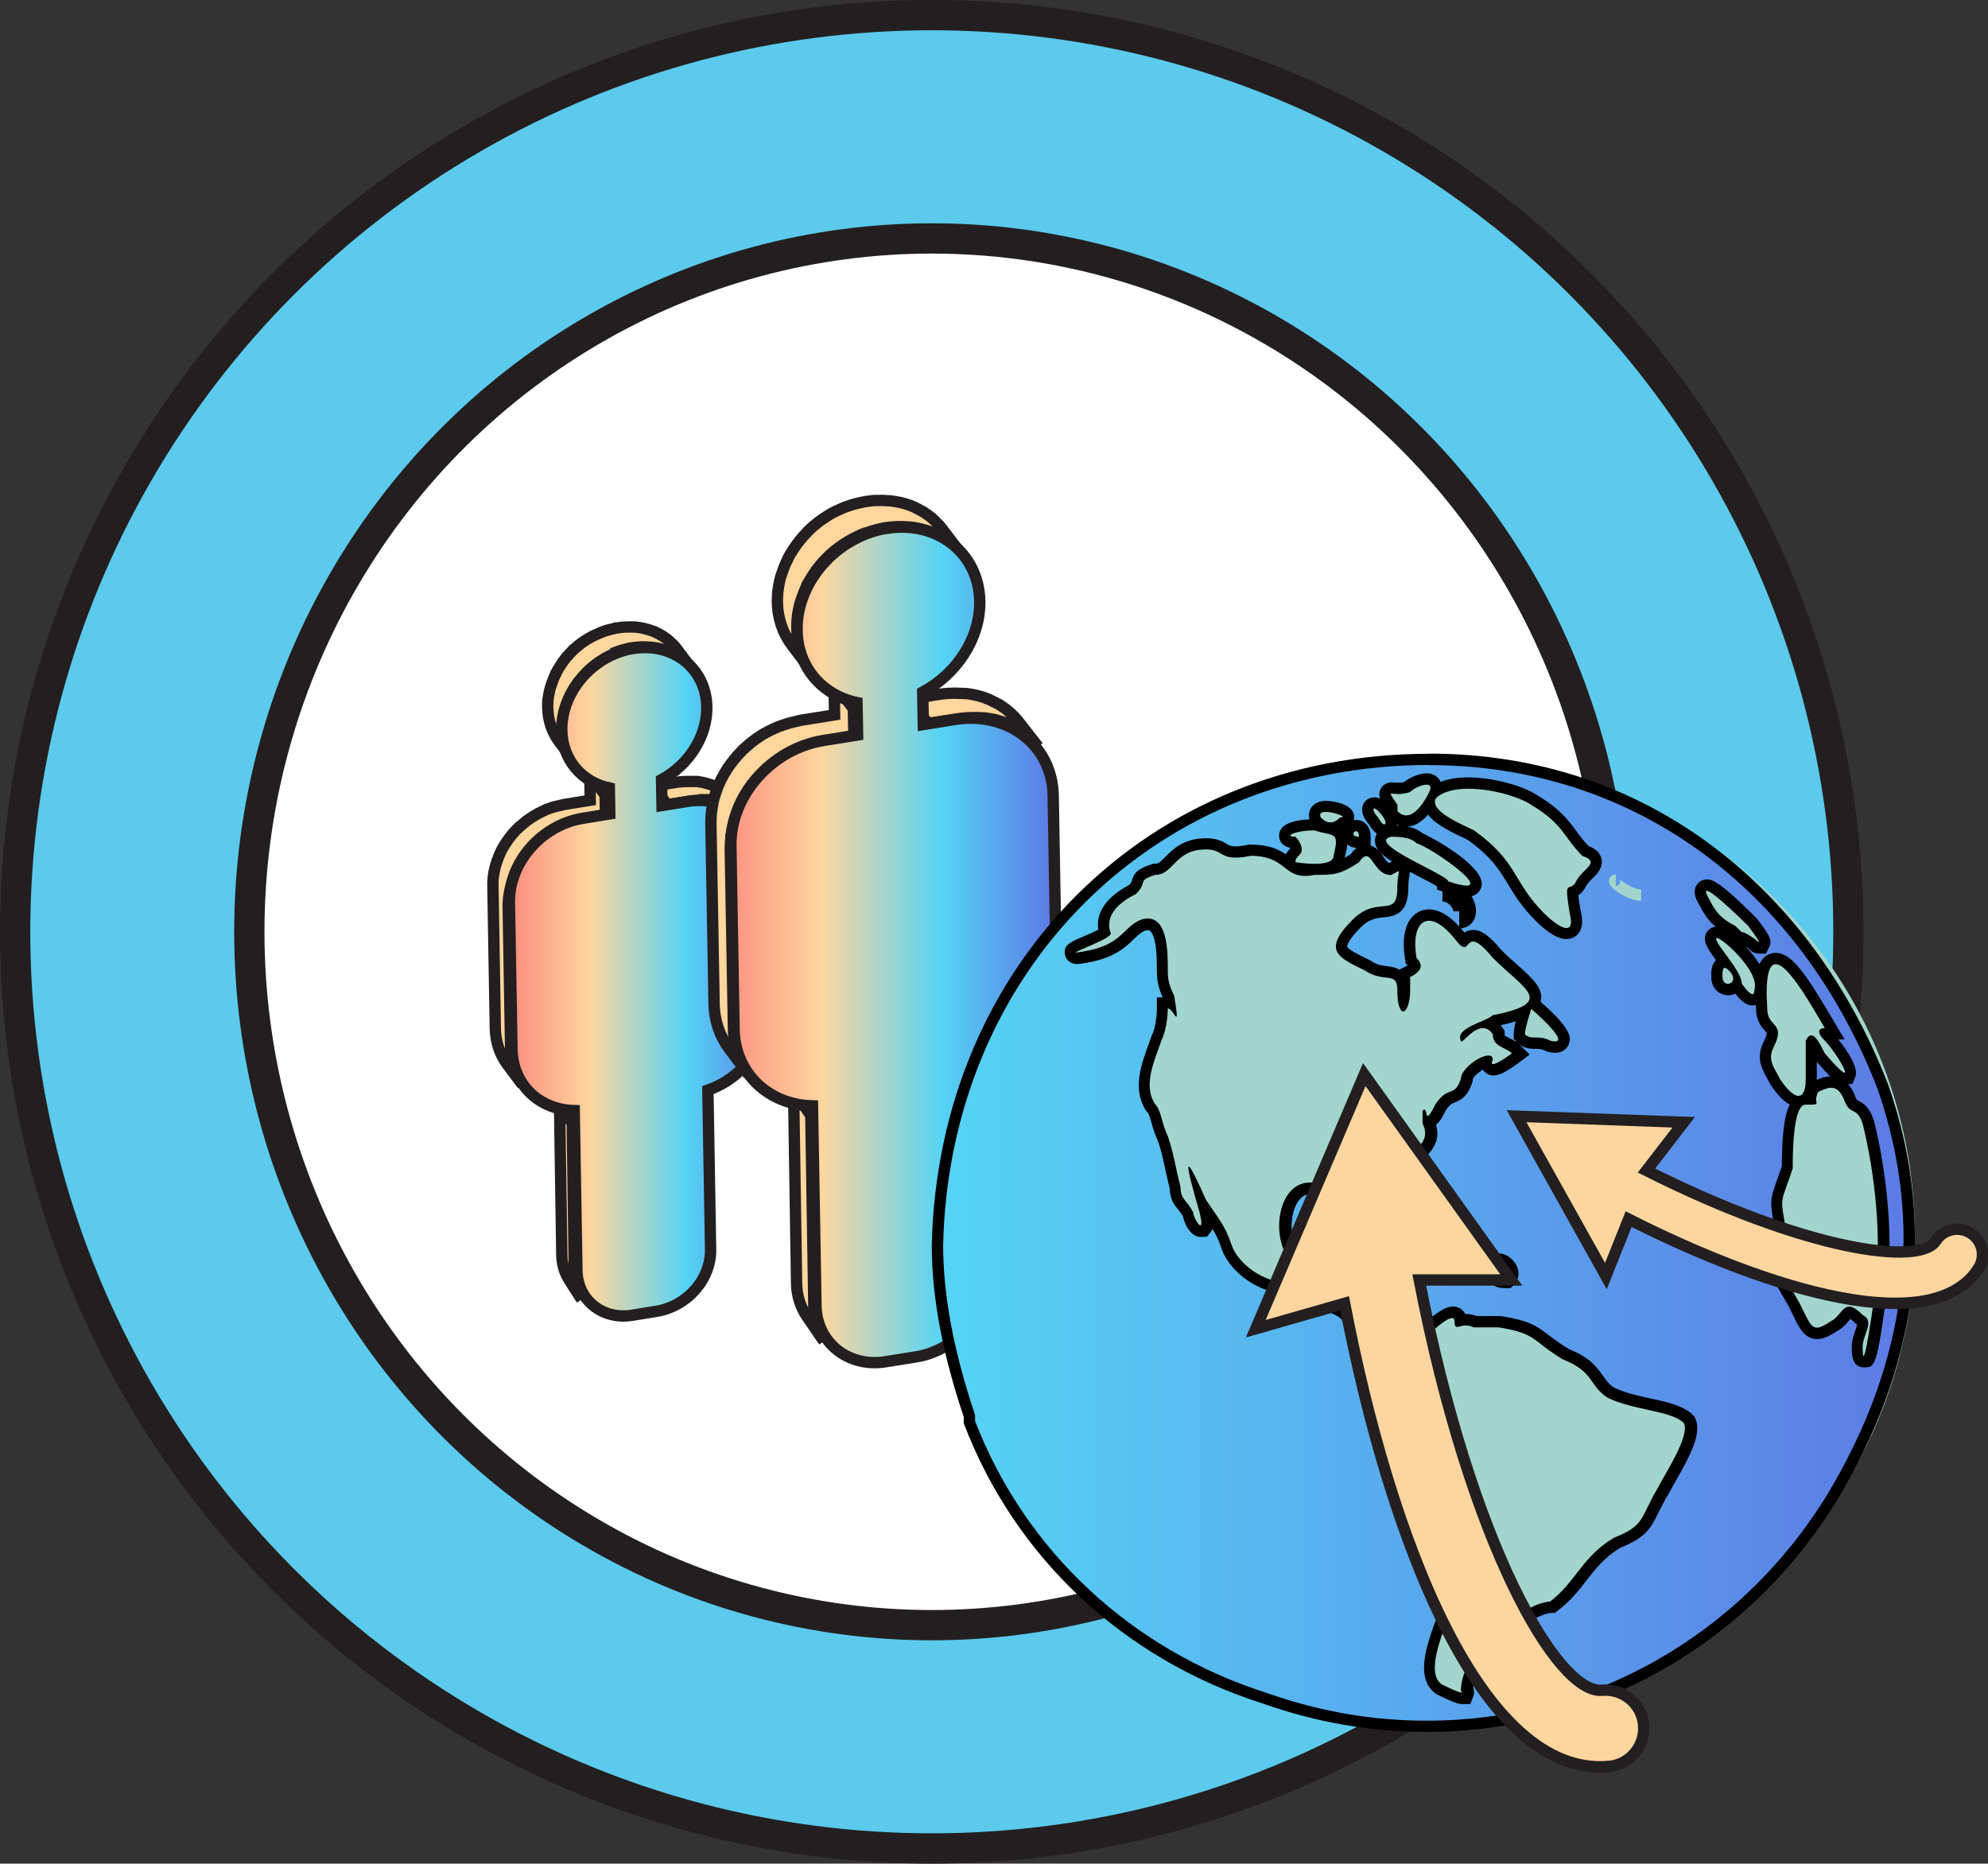 <?xml version="1.0" encoding="UTF-8"?>
<svg xmlns="http://www.w3.org/2000/svg" xmlns:xlink="http://www.w3.org/1999/xlink" id="Layer_1" data-name="Layer 1" viewBox="0 0 131.32 123.1">
  <rect x="0" y="0" width="131.32" height="123.1" fill="#333333" stroke="none"/>
  <defs>
    <style>
      .cls-1 {
        fill: url(#linear-gradient-2);
      }

      .cls-2 {
        fill: #a2d5ce;
      }

      .cls-3 {
        fill: #5bcaec;
      }

      .cls-4 {
        fill: #fff;
      }

      .cls-5, .cls-6, .cls-7, .cls-8 {
        fill: none;
      }

      .cls-9 {
        clip-path: url(#clippath-1);
      }

      .cls-10 {
        fill: #ffd69d;
      }

      .cls-6, .cls-7 {
        stroke-width: 2px;
      }

      .cls-6, .cls-7, .cls-8, .cls-11 {
        stroke: #231f20;
      }

      .cls-6, .cls-8, .cls-11 {
        stroke-miterlimit: 10;
      }

      .cls-8, .cls-11 {
        stroke-width: .75px;
      }

      .cls-12 {
        fill: url(#New_Gradient_Swatch_copy_2);
        fill-rule: evenodd;
      }

      .cls-13 {
        fill: url(#linear-gradient);
      }

      .cls-14 {
        clip-path: url(#clippath);
      }

      .cls-11 {
        fill: #fdd69f;
      }
    </style>
    <clipPath id="clippath">
      <path class="cls-5" d="M41.81,42.84c-2.65.43-4.76,2.85-4.71,5.4.03,1.97,1.34,3.44,3.14,3.82l.03,1.71-1.77.29c-2.74.44-4.91,2.93-4.86,5.57l.17,9.7c.04,2.28,1.75,3.99,4.11,4.05l.18,10.57c.03,1.91,1.66,3.27,3.64,2.95l1.6-.26c2.05-.33,3.63-2.13,3.59-4.11l-.18-10.5c2.35-.82,3.99-3.07,3.96-5.35l-.17-9.69c-.05-2.65-2.29-4.42-5.03-4.05l-1.78.29-.03-1.71c1.78-.96,3.03-2.84,2.99-4.81-.04-2.29-1.8-3.92-4.08-3.92-.26,0-.53.02-.8.06h0Z"></path>
    </clipPath>
    <linearGradient id="linear-gradient" x1="-1152.96" y1="229.05" x2="-1151.96" y2="229.05" gradientTransform="translate(20210.3 -3943.38) scale(17.5)" gradientUnits="userSpaceOnUse">
      <stop offset="0" stop-color="#fc8b7d"></stop>
      <stop offset=".31" stop-color="#fdd69f"></stop>
      <stop offset=".67" stop-color="#55d4f5"></stop>
      <stop offset="1" stop-color="#5c7be5"></stop>
    </linearGradient>
    <clipPath id="clippath-1">
      <path class="cls-5" d="M58.57,34.9c-3.34.53-6,3.56-5.94,6.75.04,2.46,1.69,4.3,3.96,4.78l.04,2.14-2.24.36c-3.45.55-6.19,3.66-6.13,6.96l.21,12.12c.05,2.84,2.2,4.99,5.18,5.06l.23,13.22c.04,2.39,2.09,4.08,4.59,3.68l2.01-.32c2.59-.42,4.57-2.66,4.53-5.14l-.23-13.13c2.96-1.03,5.03-3.84,4.98-6.69l-.21-12.11c-.06-3.31-2.88-5.52-6.34-5.06l-2.24.36-.04-2.14c2.24-1.2,3.82-3.55,3.77-6.01-.05-2.86-2.27-4.9-5.14-4.9-.33,0-.66.03-1.01.08h.02,0Z"></path>
    </clipPath>
    <linearGradient id="linear-gradient-2" x1="-1157.06" y1="230.12" x2="-1156.06" y2="230.12" gradientTransform="translate(25341.06 -4967.74) scale(21.86)" xlink:href="#linear-gradient"></linearGradient>
    <linearGradient id="New_Gradient_Swatch_copy_2" data-name="New Gradient Swatch copy 2" x1="61.93" y1="82.1" x2="126.12" y2="82.1" gradientUnits="userSpaceOnUse">
      <stop offset="0" stop-color="#55d4f5"></stop>
      <stop offset="1" stop-color="#5c7be5"></stop>
    </linearGradient>
  </defs>
  <a xlink:href="#newcomer-team"></a>
  <a xlink:href="#ambassador-table"></a>
  <a xlink:href="#newcomer-team"></a>
  <a xlink:href="#newcomer-team">
    <g>
      <a xlink:href="#newcomer-team">
        <g>
          <path class="cls-3" d="M122.1,61.55c0,33.44-27.11,60.55-60.55,60.55S1,94.99,1,61.55,28.11,1,61.55,1s60.55,27.11,60.55,60.55"></path>
          <circle class="cls-6" cx="61.55" cy="61.55" r="60.55"></circle>
          <path class="cls-4" d="M61.55,107.35c24.9,0,45.08-20.5,45.08-45.8S86.45,15.75,61.55,15.75,16.47,36.26,16.47,61.55s20.18,45.8,45.08,45.8"></path>
          <ellipse class="cls-7" cx="61.55" cy="61.55" rx="45.08" ry="45.8"></ellipse>
          <path class="cls-10" d="M37.79,74.19l-.83-1.3.15,9.95c0,.65.18,1.23.48,1.7l.83,1.3c-.29-.46-.47-1.05-.48-1.7l-.14-9.95h-.01Z"></path>
          <path class="cls-8" d="M37.79,74.19l-.83-1.3.15,9.95c0,.65.18,1.23.48,1.7l.83,1.3c-.29-.46-.47-1.05-.48-1.7l-.14-9.95h-.01Z"></path>
          <path class="cls-10" d="M46.54,52.82c.13,0,.27,0,.4.02h.08c.15.02.31.04.45.08.03,0,.05,0,.08.02.16.04.31.08.46.14.03,0,.06.02.09.04.09.04.18.08.28.12.09.04.18.09.26.13.09.05.17.1.25.15.05.04.1.07.15.1.11.08.22.17.32.27.01,0,.02.02.03.03.12.12.24.24.34.37l-.98-1.24s-.06-.07-.09-.1c-.08-.09-.16-.18-.25-.26h0s-.02-.02-.03-.03c-.08-.08-.17-.15-.26-.22-.02-.02-.04-.03-.07-.04-.05-.04-.1-.07-.15-.1-.05-.03-.1-.07-.15-.1-.03-.02-.06-.03-.09-.05-.08-.05-.17-.09-.26-.13-.05-.02-.09-.05-.14-.07-.04-.02-.09-.03-.13-.05-.03,0-.06-.02-.09-.04-.15-.05-.3-.1-.46-.14-.03,0-.05,0-.08-.02-.15-.03-.3-.06-.46-.08h-.66c-.19,0-.39.02-.59.04l-1.68.26.98,1.24,1.67-.26c.2-.03.4-.04.59-.04h.19"></path>
          <path class="cls-8" d="M46.54,52.82c.13,0,.27,0,.4.02h.08c.15.02.31.04.45.08.03,0,.05,0,.08.02.16.04.31.08.46.14.03,0,.06.02.09.04.09.04.18.08.28.12.09.04.18.09.26.13.09.05.17.1.25.15.05.04.1.07.15.1.11.08.22.17.32.27.01,0,.02.02.03.03.12.12.24.24.34.37l-.98-1.24s-.06-.07-.09-.1c-.08-.09-.16-.18-.25-.26h0s-.02-.02-.03-.03c-.08-.08-.17-.15-.26-.22-.02-.02-.04-.03-.07-.04-.05-.04-.1-.07-.15-.1-.05-.03-.1-.07-.15-.1-.03-.02-.06-.03-.09-.05-.08-.05-.17-.09-.26-.13-.05-.02-.09-.05-.14-.07-.04-.02-.09-.03-.13-.05-.03,0-.06-.02-.09-.04-.15-.05-.3-.1-.46-.14-.03,0-.05,0-.08-.02-.15-.03-.3-.06-.46-.08h-.66c-.19,0-.39.02-.59.04l-1.68.26.98,1.24,1.67-.26c.2-.03.4-.04.59-.04h.19v-.04h0Z"></path>
          <path class="cls-10" d="M38.96,51.2l.03,1.66-1.72.28-.09.02-.12.03c-.14.03-.28.06-.42.1-.03,0-.06,0-.09.02-.04,0-.08.03-.12.04-.08.03-.17.06-.25.09-.04,0-.07.02-.11.04-.04.02-.08.04-.12.06-.07.03-.13.06-.19.09-.03.02-.07.03-.1.05-.05.02-.1.05-.15.08-.05.03-.11.06-.16.09-.02,0-.05.02-.07.04-.06.04-.13.08-.19.12-.04.03-.09.06-.13.09-.01,0-.02.02-.04.02-.1.07-.19.14-.28.22-.02,0-.03.03-.05.04h0c-.11.09-.22.19-.33.29h-.01s-.08.09-.13.13c-.06.06-.12.12-.18.19,0,0-.01,0-.02.02-.09.1-.16.2-.24.3-.02.03-.05.06-.07.09h0c-.11.16-.22.32-.32.48,0,.02-.02.03-.03.05-.06.1-.11.19-.16.29h0c-.06.13-.12.26-.17.39-.02.04-.03.07-.04.11-.04.11-.08.21-.11.32l-.03.09c-.04.14-.07.27-.1.41,0,.03-.01.06-.02.09-.02.11-.03.23-.05.34,0,.04,0,.08-.01.12-.01.14-.02.29-.01.43l.16,9.42c.02.9.3,1.71.78,2.36l1.01,1.35c-.49-.65-.77-1.46-.78-2.36l-.16-9.42c0-.14,0-.29.02-.43,0-.04,0-.08.01-.12.01-.11.03-.23.05-.34,0-.03.01-.06.02-.09.03-.14.06-.28.1-.41,0-.03.02-.06.03-.09.03-.11.07-.22.11-.32.01-.04.03-.07.04-.11.05-.13.11-.26.17-.39h0c.06-.12.12-.23.19-.34.1-.16.2-.33.32-.48.02-.03.05-.06.07-.09.08-.1.16-.2.24-.3.06-.07.13-.14.2-.21.04-.04.09-.09.13-.14.11-.11.23-.21.35-.31.02-.02.04-.03.05-.04.1-.08.21-.16.31-.24.04-.03.09-.06.13-.09.09-.06.17-.11.26-.16.05-.03.11-.06.16-.09.08-.04.16-.09.25-.13.06-.03.13-.06.19-.09.08-.03.16-.07.23-.1.08-.03.17-.06.25-.09.07-.02.14-.05.21-.07.14-.04.28-.07.42-.1.07,0,.13-.03.2-.04l1.72-.28-.03-1.66-1.01-1.35v.02h0Z"></path>
          <path class="cls-8" d="M38.96,51.2l.03,1.66-1.72.28-.09.02-.12.03c-.14.03-.28.06-.42.1-.03,0-.06,0-.09.02-.04,0-.08.03-.12.04-.08.03-.17.06-.25.09-.04,0-.07.02-.11.04-.04.02-.08.04-.12.06-.07.03-.13.06-.19.09-.03.02-.07.03-.1.05-.05.02-.1.05-.15.08-.05.03-.11.06-.16.09-.02,0-.05.02-.07.04-.06.04-.13.08-.19.12-.04.03-.09.06-.13.09-.01,0-.02.02-.04.02-.1.07-.19.14-.28.22-.02,0-.03.03-.05.04h0c-.11.09-.22.19-.33.29h-.01s-.08.09-.13.13c-.06.06-.12.12-.18.19,0,0-.01,0-.02.02-.09.1-.16.2-.24.3-.02.03-.05.06-.07.09h0c-.11.16-.22.32-.32.48,0,.02-.02.03-.03.05-.06.1-.11.19-.16.29h0c-.06.13-.12.26-.17.39-.02.04-.03.07-.04.11-.04.11-.08.21-.11.32l-.03.09c-.04.14-.07.27-.1.41,0,.03-.01.06-.02.09-.02.11-.03.23-.05.34,0,.04,0,.08-.01.12-.01.14-.02.29-.01.43l.16,9.42c.02.9.3,1.71.78,2.36l1.01,1.35c-.49-.65-.77-1.46-.78-2.36l-.16-9.42c0-.14,0-.29.02-.43,0-.04,0-.08.01-.12.01-.11.03-.23.05-.34,0-.03.01-.06.02-.09.03-.14.06-.28.1-.41,0-.03.02-.06.03-.09.03-.11.07-.22.11-.32.01-.04.03-.07.04-.11.05-.13.11-.26.17-.39h0c.06-.12.12-.23.19-.34.1-.16.2-.33.32-.48.02-.03.05-.06.07-.09.08-.1.16-.2.24-.3.06-.07.13-.14.2-.21.04-.04.09-.09.13-.14.11-.11.23-.21.35-.31.02-.02.04-.03.05-.04.1-.08.21-.16.31-.24.04-.03.09-.06.13-.09.09-.06.17-.11.26-.16.05-.03.11-.06.16-.09.08-.04.16-.09.25-.13.06-.03.13-.06.19-.09.08-.03.16-.07.23-.1.08-.03.17-.06.25-.09.07-.02.14-.05.21-.07.14-.04.28-.07.42-.1.07,0,.13-.03.2-.04l1.72-.28-.03-1.66-1.01-1.35v.02h0Z"></path>
          <path class="cls-10" d="M40.69,43.08c.08-.03.16-.06.24-.09.07-.02.14-.04.21-.06.13-.04.27-.07.41-.1.07,0,.13-.03.2-.04.19-.03.39-.05.57-.06h.07c.18,0,.35,0,.53.02h.08c.17.02.33.04.49.08.03,0,.05,0,.08.02.16.04.32.09.47.14.02,0,.04.02.06.02.11.04.21.09.31.14.09.04.17.09.25.14.09.05.17.1.25.16.05.03.1.07.15.11.11.08.22.17.32.27.01,0,.03.02.04.04.12.12.24.25.34.39h0l-1.02-1.35-.08-.11c-.08-.1-.16-.19-.25-.27h0s-.03-.03-.04-.04c-.08-.08-.16-.15-.24-.22-.02-.02-.05-.03-.07-.05-.05-.04-.1-.07-.15-.11-.05-.03-.09-.07-.14-.1-.03-.02-.07-.04-.11-.06-.08-.05-.17-.09-.25-.13-.04-.02-.09-.05-.13-.07-.06-.03-.12-.05-.18-.07-.02,0-.04-.02-.06-.02-.15-.06-.31-.1-.47-.14-.03,0-.05,0-.08-.02-.16-.03-.32-.06-.49-.08h-.09c-.17,0-.35-.02-.52,0h-.06c-.19,0-.38.03-.57.06h-.09s-.08.03-.11.04c-.14.03-.27.06-.4.1-.03,0-.06,0-.08.02-.04,0-.08.03-.12.04-.08.03-.16.05-.24.09-.03,0-.07.02-.11.04-.04.02-.08.04-.12.06-.06.03-.12.05-.19.08-.03.02-.06.03-.09.04-.05.02-.1.05-.15.08-.05.03-.11.06-.16.09-.02,0-.04.02-.07.04-.07.04-.13.08-.19.12-.04.03-.08.05-.12.08-.01,0-.02,0-.03.02-.1.07-.2.14-.29.22-.01,0-.03.02-.04.03h0c-.11.09-.22.19-.32.29h-.01s-.09.1-.13.14c-.06.06-.12.12-.17.18,0,0-.01,0-.02.02-.09.1-.17.2-.24.3-.02.03-.04.05-.06.08h0c-.11.15-.21.31-.31.47,0,.02-.02.03-.03.05-.05.09-.1.18-.15.27v.02c-.06.12-.12.25-.17.38-.01.04-.03.07-.04.11-.04.1-.08.21-.11.31,0,.03-.02.06-.03.09-.04.13-.07.26-.1.4,0,.03-.01.06-.02.09-.02.11-.03.22-.05.33,0,.04,0,.08-.01.11,0,.14-.02.28-.01.41.02.88.29,1.66.76,2.28l1.02,1.35c-.47-.62-.75-1.4-.76-2.28,0-.14,0-.28.01-.41,0-.04,0-.08.01-.12.01-.11.03-.22.04-.33,0-.03,0-.06.02-.09.03-.13.06-.27.1-.4,0-.03.02-.06.03-.09.03-.1.07-.21.11-.31.01-.04.03-.07.04-.11.05-.13.11-.25.17-.38h0c.06-.12.12-.23.18-.33.1-.16.2-.32.31-.47.02-.03.04-.05.07-.08.08-.1.16-.2.25-.3.06-.07.12-.13.19-.2.04-.04.09-.09.13-.14.11-.1.22-.21.34-.3.01,0,.03-.02.04-.03.1-.08.21-.16.32-.24.04-.03.08-.05.13-.08.08-.05.17-.11.25-.16.05-.03.1-.06.16-.09.08-.04.16-.08.24-.12.06-.03.12-.06.19-.08.08-.03.15-.06.23-.09"></path>
          <path class="cls-8" d="M40.69,43.08c.08-.03.16-.06.24-.09.07-.02.14-.04.21-.06.13-.04.27-.07.41-.1.07,0,.13-.03.2-.04.19-.03.39-.05.57-.06h.07c.18,0,.35,0,.53.02h.08c.17.02.33.04.49.08.03,0,.05,0,.08.02.16.04.32.09.47.14.02,0,.04.02.06.02.11.04.21.09.31.14.09.04.17.09.25.14.09.05.17.1.25.16.05.03.1.07.15.11.11.08.22.17.32.27.01,0,.03.02.04.04.12.12.24.25.34.39h0l-1.02-1.35-.08-.11c-.08-.1-.16-.19-.25-.27h0s-.03-.03-.04-.04c-.08-.08-.16-.15-.24-.22-.02-.02-.05-.03-.07-.05-.05-.04-.1-.07-.15-.11-.05-.03-.09-.07-.14-.1-.03-.02-.07-.04-.11-.06-.08-.05-.17-.09-.25-.13-.04-.02-.09-.05-.13-.07-.06-.03-.12-.05-.18-.07-.02,0-.04-.02-.06-.02-.15-.06-.31-.1-.47-.14-.03,0-.05,0-.08-.02-.16-.03-.32-.06-.49-.08h-.09c-.17,0-.35-.02-.52,0h-.06c-.19,0-.38.03-.57.06h-.09s-.08.03-.11.04c-.14.03-.27.06-.4.1-.03,0-.06,0-.08.02-.04,0-.08.03-.12.04-.08.03-.16.05-.24.09-.03,0-.07.02-.11.04-.04.02-.08.04-.12.06-.06.03-.12.05-.19.08-.03.02-.06.03-.09.04-.05.02-.1.05-.15.08-.05.03-.11.06-.16.09-.02,0-.04.02-.07.04-.07.04-.13.08-.19.12-.04.03-.08.05-.12.08-.01,0-.02,0-.03.02-.1.07-.2.14-.29.22-.01,0-.03.02-.04.03h0c-.11.09-.22.19-.32.29h-.01s-.09.1-.13.14c-.06.06-.12.12-.17.18,0,0-.01,0-.02.02-.09.1-.17.2-.24.3-.02.03-.04.05-.06.08h0c-.11.15-.21.31-.31.47,0,.02-.02.03-.03.05-.05.09-.1.18-.15.27v.02c-.06.12-.12.25-.17.38-.01.04-.03.07-.04.11-.04.1-.08.21-.11.31,0,.03-.02.06-.03.09-.04.13-.07.26-.1.4,0,.03-.01.06-.02.09-.02.11-.03.22-.05.33,0,.04,0,.08-.01.11,0,.14-.02.28-.01.41.02.88.29,1.66.76,2.28l1.02,1.35c-.47-.62-.75-1.4-.76-2.28,0-.14,0-.28.01-.41,0-.04,0-.08.01-.12.01-.11.03-.22.04-.33,0-.03,0-.06.02-.09.03-.13.06-.27.1-.4,0-.03.02-.06.03-.09.03-.1.07-.21.11-.31.01-.04.03-.07.04-.11.05-.13.11-.25.17-.38h0c.06-.12.12-.23.18-.33.1-.16.2-.32.31-.47.02-.03.04-.05.07-.08.08-.1.16-.2.25-.3.06-.07.12-.13.19-.2.04-.04.09-.09.13-.14.11-.1.22-.21.34-.3.01,0,.03-.02.04-.03.1-.08.21-.16.32-.24.04-.03.08-.05.13-.08.08-.05.17-.11.25-.16.05-.03.1-.06.16-.09.08-.04.16-.08.24-.12.06-.03.12-.06.19-.08.08-.03.15-.06.23-.09l-.07-.03h0Z"></path>
          <g class="cls-14">
            <rect class="cls-13" x="33.58" y="42.78" width="17.15" height="44.43"></rect>
          </g>
          <path class="cls-8" d="M41.81,42.84c2.65-.43,4.83,1.3,4.88,3.85.03,1.97-1.21,3.85-2.99,4.81l.03,1.71,1.78-.29c2.74-.37,4.98,1.4,5.03,4.05l.17,9.69c.04,2.28-1.6,4.53-3.95,5.35l.18,10.5c.04,1.98-1.54,3.78-3.59,4.11l-1.6.26c-1.98.32-3.61-1.04-3.64-2.95l-.18-10.57c-2.37-.06-4.07-1.77-4.11-4.05l-.17-9.69c-.05-2.64,2.12-5.13,4.86-5.57l1.77-.29-.03-1.71c-1.8-.38-3.11-1.85-3.14-3.82-.04-2.55,2.07-4.97,4.72-5.4h-.02Z"></path>
          <path class="cls-10" d="M53.56,73.69l-1.14-1.67.2,12.74c.01.83.26,1.58.66,2.17l1.14,1.67c-.41-.59-.65-1.34-.66-2.17l-.2-12.74Z"></path>
          <path class="cls-8" d="M53.56,73.69l-1.14-1.67.2,12.74c.01.83.26,1.58.66,2.17l1.14,1.67c-.41-.59-.65-1.34-.66-2.17l-.2-12.74Z"></path>
          <path class="cls-10" d="M64.44,47.4c.17,0,.35,0,.51.02h.1c.2.02.39.06.59.1.03,0,.07,0,.1.02.2.05.4.11.59.18.04.02.08.03.12.05.12.05.24.1.36.16.11.06.23.11.34.17s.21.13.32.2c.07.05.13.09.2.14.14.11.28.22.42.34.01,0,.03.02.04.04.16.15.31.31.44.49l-1.26-1.61s-.07-.09-.11-.14c-.1-.12-.21-.23-.32-.34h0s-.03-.02-.04-.04c-.11-.1-.22-.2-.33-.29-.03-.02-.06-.04-.08-.06-.06-.05-.13-.09-.2-.14-.07-.04-.13-.09-.2-.14-.04-.02-.08-.04-.12-.06-.11-.06-.22-.12-.34-.17-.06-.03-.12-.07-.18-.09s-.11-.04-.17-.07c-.04,0-.08-.03-.12-.05-.19-.07-.39-.13-.59-.18-.03,0-.07,0-.1-.02-.19-.04-.39-.08-.59-.1h-.17c-.14-.02-.29,0-.43-.02h-.25c-.25,0-.5.02-.76.05l-2.16.33,1.26,1.61,2.16-.33c.26-.03.51-.05.76-.05h.25"></path>
          <path class="cls-8" d="M64.44,47.4c.17,0,.35,0,.51.02h.1c.2.02.39.06.59.1.03,0,.07,0,.1.02.2.05.4.11.59.18.04.02.08.03.12.05.12.05.24.1.36.16.11.06.23.11.34.17s.21.13.32.2c.07.05.13.09.2.14.14.11.28.22.42.34.01,0,.03.02.04.04.16.15.31.31.44.49l-1.26-1.61s-.07-.09-.11-.14c-.1-.12-.21-.23-.32-.34h0s-.03-.02-.04-.04c-.11-.1-.22-.2-.33-.29-.03-.02-.06-.04-.08-.06-.06-.05-.13-.09-.2-.14-.07-.04-.13-.09-.2-.14-.04-.02-.08-.04-.12-.06-.11-.06-.22-.12-.34-.17-.06-.03-.12-.07-.18-.09s-.11-.04-.17-.07c-.04,0-.08-.03-.12-.05-.19-.07-.39-.13-.59-.18-.03,0-.07,0-.1-.02-.19-.04-.39-.08-.59-.1h-.17c-.14-.02-.29,0-.43-.02h-.25c-.25,0-.5.02-.76.05l-2.16.33,1.26,1.61,2.16-.33c.26-.03.51-.05.76-.05h.25-.04Z"></path>
          <path class="cls-10" d="M55.09,45.12l.04,2.1-2.19.35-.11.02s-.1.03-.15.04c-.18.04-.36.08-.53.13-.04,0-.08.02-.11.03-.05.02-.1.04-.16.05-.11.04-.21.07-.32.11-.05.02-.09.03-.14.05s-.11.05-.16.07c-.08.04-.16.07-.24.11-.04.02-.09.04-.13.06-.06.03-.12.07-.19.1-.07.04-.14.07-.21.11-.03.02-.06.03-.09.05-.08.05-.16.1-.24.16-.05.04-.11.07-.17.11-.01,0-.03.02-.04.03-.12.09-.24.18-.36.27-.02.02-.04.03-.06.05h0c-.14.12-.28.24-.42.37,0,0-.01,0-.02.02-.06.05-.11.11-.16.17-.08.08-.16.16-.23.24,0,0-.01.02-.02.03-.11.12-.21.25-.31.38-.03.04-.06.07-.09.11h0c-.15.2-.28.4-.4.61-.01.02-.03.04-.04.06-.07.12-.14.25-.2.37h0c-.08.16-.15.33-.22.49-.02.05-.04.09-.05.14-.05.14-.1.27-.14.41-.01.04-.03.08-.04.12-.05.17-.09.34-.12.52,0,.04-.01.08-.02.12-.02.14-.04.28-.06.43,0,.05-.01.1-.01.15-.01.18-.02.36-.02.54l.21,11.9c.02,1.14.38,2.16,1,2.98l1.28,1.7c-.62-.82-.98-1.84-1-2.98l-.21-11.9c0-.18,0-.36.02-.54,0-.05,0-.1.01-.15.01-.14.03-.29.06-.43,0-.04.01-.08.02-.12.03-.17.08-.35.12-.52.01-.04.02-.08.04-.12.04-.14.09-.27.14-.41.02-.05.04-.09.05-.14.07-.17.14-.33.22-.49h0c.07-.16.16-.3.24-.44.12-.21.26-.41.4-.61.03-.04.06-.08.09-.12.1-.13.2-.26.31-.38.08-.09.17-.18.25-.26.06-.06.11-.12.17-.17.14-.14.29-.27.44-.39.02-.02.04-.03.07-.05.13-.1.26-.2.4-.3.05-.04.11-.07.16-.11.11-.07.22-.14.33-.21.07-.04.14-.08.21-.11.1-.06.21-.11.31-.16.08-.04.16-.08.24-.11.1-.04.2-.08.3-.12s.21-.08.32-.11c.09-.03.18-.06.27-.08.17-.05.35-.09.53-.13.09-.02.17-.04.26-.05l2.19-.35-.04-2.1-1.28-1.7h0Z"></path>
          <path class="cls-8" d="M55.09,45.12l.04,2.1-2.19.35-.11.02s-.1.03-.15.04c-.18.04-.36.08-.53.13-.04,0-.08.02-.11.03-.05.02-.1.04-.16.05-.11.04-.21.07-.32.11-.05.02-.09.03-.14.05s-.11.05-.16.07c-.08.04-.16.07-.24.11-.04.02-.09.04-.13.06-.06.03-.12.07-.19.1-.07.04-.14.07-.21.11-.03.02-.06.03-.09.05-.08.05-.16.1-.24.16-.05.04-.11.07-.17.11-.01,0-.03.02-.04.03-.12.09-.24.18-.36.27-.02.02-.04.03-.06.05h0c-.14.12-.28.24-.42.37,0,0-.01,0-.02.02-.06.05-.11.11-.16.17-.08.08-.16.16-.23.24,0,0-.01.02-.02.03-.11.12-.21.25-.31.38-.03.04-.06.07-.09.11h0c-.15.2-.28.4-.4.61-.01.02-.03.04-.04.06-.07.12-.14.25-.2.37h0c-.08.16-.15.33-.22.49-.02.05-.04.09-.05.14-.05.14-.1.27-.14.41-.01.04-.03.08-.04.12-.05.17-.09.34-.12.52,0,.04-.01.08-.02.12-.02.14-.04.28-.06.43,0,.05-.01.1-.01.15-.01.18-.02.36-.02.54l.21,11.9c.02,1.14.38,2.16,1,2.98l1.28,1.7c-.62-.82-.98-1.84-1-2.98l-.21-11.9c0-.18,0-.36.02-.54,0-.05,0-.1.01-.15.01-.14.03-.29.06-.43,0-.04.01-.08.02-.12.03-.17.08-.35.12-.52.01-.04.02-.08.04-.12.04-.14.09-.27.14-.41.02-.05.04-.09.05-.14.07-.17.14-.33.22-.49h0c.07-.16.16-.3.24-.44.12-.21.26-.41.4-.61.03-.04.06-.08.09-.12.1-.13.2-.26.31-.38.08-.09.17-.18.25-.26.06-.06.11-.12.17-.17.14-.14.29-.27.44-.39.02-.02.04-.03.07-.05.13-.1.26-.2.4-.3.05-.04.11-.07.16-.11.11-.07.22-.14.33-.21.07-.04.14-.08.21-.11.1-.06.21-.11.31-.16.08-.04.16-.08.24-.11.1-.04.2-.08.3-.12s.21-.08.32-.11c.09-.03.18-.06.27-.08.17-.05.35-.09.53-.13.09-.02.17-.04.26-.05l2.19-.35-.04-2.1-1.28-1.7h0Z"></path>
          <path class="cls-10" d="M57.17,35.22c.1-.04.2-.07.31-.11.09-.03.17-.05.26-.08.17-.05.34-.09.51-.12.09-.02.17-.04.25-.05.25-.04.49-.06.73-.07h.08c.23,0,.45,0,.66.02h.11c.21.02.42.05.62.1.04,0,.07.02.1.02.2.05.4.11.59.18.03,0,.05.02.08.03.14.05.26.12.39.18.11.05.22.11.32.17.11.06.21.13.32.2.06.04.13.09.19.13.14.11.27.22.4.34.02.02.04.03.05.04.16.15.3.32.43.49h0l-1.29-1.7-.11-.14c-.1-.12-.2-.24-.32-.35h-.01s-.04-.04-.05-.06c-.1-.1-.2-.19-.31-.28-.03-.02-.06-.04-.09-.07-.06-.05-.12-.09-.19-.13-.06-.04-.12-.09-.18-.13-.04-.03-.09-.05-.13-.07-.1-.06-.21-.12-.32-.17-.06-.03-.11-.06-.17-.09-.07-.03-.15-.06-.22-.09-.03,0-.05-.02-.08-.03-.19-.07-.39-.13-.59-.18-.04,0-.07-.02-.11-.02-.2-.04-.41-.08-.62-.1h-.11c-.22-.02-.44-.03-.67-.02h-.08c-.24,0-.48.03-.73.07l-.11.02s-.1.02-.14.03c-.17.04-.34.07-.51.12-.04,0-.07.02-.11.03-.05.02-.1.04-.16.05-.1.03-.21.07-.31.11-.04.02-.09.03-.13.05-.05.02-.1.05-.16.07-.08.04-.16.07-.24.11-.04.02-.08.03-.12.05-.06.03-.12.07-.19.1-.07.04-.13.07-.2.11-.03.02-.06.03-.08.05-.08.05-.16.1-.24.16-.05.03-.11.07-.16.1-.01,0-.03.02-.04.03-.13.09-.25.18-.37.28-.02,0-.03.02-.05.04h0c-.14.11-.28.23-.41.36,0,0-.01,0-.02.02-.06.05-.11.11-.16.17-.07.08-.15.15-.22.23,0,0-.01.02-.02.03-.11.12-.21.25-.31.38-.03.03-.05.06-.08.1h0c-.14.19-.27.39-.39.59-.01.02-.03.04-.04.06-.07.11-.13.23-.19.35v.02c-.09.16-.16.32-.22.48-.02.05-.04.09-.05.14-.05.13-.1.26-.14.39-.01.04-.02.08-.04.11-.05.16-.09.33-.12.5,0,.04-.01.08-.02.11-.02.14-.04.28-.06.42,0,.05,0,.1-.01.14-.01.17-.02.35-.02.52.02,1.11.37,2.09.97,2.88l1.29,1.7c-.59-.78-.95-1.76-.97-2.88,0-.17,0-.35.02-.52,0-.05,0-.1.01-.15.01-.14.03-.28.06-.41,0-.04.01-.07.02-.11.03-.17.07-.34.12-.5.01-.04.03-.08.04-.11.04-.13.09-.26.14-.39.02-.05.03-.09.05-.14.07-.16.14-.32.21-.48v-.02c.08-.14.16-.27.24-.41.12-.2.25-.4.39-.59.03-.04.06-.07.08-.1.1-.13.2-.26.31-.38.08-.09.16-.17.24-.25.06-.06.11-.12.17-.17.14-.13.28-.26.43-.38.02-.02.04-.03.06-.04.13-.1.26-.21.4-.3.05-.04.11-.07.16-.1.11-.07.21-.14.32-.2.07-.04.13-.07.2-.11.1-.05.2-.11.31-.16.08-.04.16-.07.24-.11.1-.04.19-.08.29-.12"></path>
          <path class="cls-8" d="M57.17,35.22c.1-.04.2-.07.31-.11.09-.03.17-.05.26-.08.17-.05.34-.09.51-.12.09-.02.17-.04.25-.05.25-.04.49-.06.73-.07h.08c.23,0,.45,0,.66.02h.11c.21.02.42.05.62.1.04,0,.07.02.1.02.2.05.4.11.59.18.03,0,.05.02.08.03.14.05.26.12.39.18.11.05.22.11.32.17.11.06.21.13.32.2.06.04.13.09.19.13.14.11.27.22.4.34.02.02.04.03.05.04.16.15.3.32.43.49h0l-1.29-1.7-.11-.14c-.1-.12-.2-.24-.32-.35h-.01s-.04-.04-.05-.06c-.1-.1-.2-.19-.31-.28-.03-.02-.06-.04-.09-.07-.06-.05-.12-.09-.19-.13-.06-.04-.12-.09-.18-.13-.04-.03-.09-.05-.13-.07-.1-.06-.21-.12-.32-.17-.06-.03-.11-.06-.17-.09-.07-.03-.15-.06-.22-.09-.03,0-.05-.02-.08-.03-.19-.07-.39-.13-.59-.18-.04,0-.07-.02-.11-.02-.2-.04-.41-.08-.62-.1h-.11c-.22-.02-.44-.03-.67-.02h-.08c-.24,0-.48.03-.73.07l-.11.02s-.1.02-.14.03c-.17.04-.34.07-.51.12-.04,0-.07.02-.11.03-.05.02-.1.04-.16.05-.1.03-.21.07-.31.11-.04.02-.09.03-.13.05-.05.02-.1.05-.16.07-.08.04-.16.07-.24.11-.04.02-.08.03-.12.05-.06.03-.12.07-.19.1-.07.04-.13.07-.2.11-.03.02-.06.03-.08.05-.08.05-.16.1-.24.16-.05.03-.11.07-.16.1-.01,0-.03.02-.04.03-.13.09-.25.18-.37.28-.02,0-.03.02-.05.04h0c-.14.11-.28.23-.41.36,0,0-.01,0-.02.02-.06.05-.11.11-.16.17-.07.08-.15.15-.22.23,0,0-.01.02-.02.03-.11.12-.21.25-.31.38-.03.03-.05.06-.08.1h0c-.14.19-.27.39-.39.59-.01.02-.03.04-.04.06-.07.11-.13.23-.19.35v.02c-.09.16-.16.32-.22.48-.02.05-.04.09-.05.14-.05.13-.1.26-.14.39-.01.04-.02.08-.04.11-.05.16-.09.33-.12.5,0,.04-.01.08-.02.11-.02.14-.04.28-.06.42,0,.05,0,.1-.01.14-.01.17-.02.35-.02.52.02,1.11.37,2.09.97,2.88l1.29,1.7c-.59-.78-.95-1.76-.97-2.88,0-.17,0-.35.02-.52,0-.05,0-.1.01-.15.01-.14.03-.28.06-.41,0-.04.01-.07.02-.11.03-.17.07-.34.12-.5.01-.04.03-.08.04-.11.04-.13.09-.26.14-.39.02-.05.03-.09.05-.14.07-.16.14-.32.21-.48v-.02c.08-.14.16-.27.24-.41.12-.2.25-.4.39-.59.03-.04.06-.07.08-.1.1-.13.2-.26.31-.38.08-.09.16-.17.24-.25.06-.06.11-.12.17-.17.14-.13.28-.26.43-.38.02-.02.04-.03.06-.04.13-.1.26-.21.4-.3.05-.04.11-.07.16-.1.11-.07.21-.14.32-.2.07-.04.13-.07.2-.11.1-.05.2-.11.31-.16.08-.04.16-.07.24-.11.1-.04.19-.08.29-.12h.02,0Z"></path>
          <g class="cls-9">
            <rect class="cls-1" x="48.2" y="34.82" width="21.61" height="55.54"></rect>
          </g>
          <path class="cls-8" d="M58.57,34.9c3.34-.53,6.09,1.62,6.15,4.81.04,2.46-1.53,4.81-3.77,6.01l.04,2.14,2.24-.36c3.45-.46,6.28,1.76,6.34,5.06l.21,12.11c.05,2.85-2.02,5.66-4.98,6.69l.23,13.13c.04,2.48-1.94,4.73-4.53,5.14l-2.01.32c-2.49.4-4.54-1.3-4.59-3.68l-.23-13.22c-2.98-.08-5.13-2.22-5.18-5.06l-.21-12.12c-.06-3.3,2.68-6.41,6.13-6.96l2.24-.36-.04-2.14c-2.27-.48-3.92-2.31-3.96-4.77-.06-3.19,2.6-6.21,5.94-6.75h-.02,0Z"></path>
        </g>
      </a>
      <circle class="cls-2" cx="94.96" cy="81.67" r="31.53"></circle>
      <g>
        <path class="cls-12" d="M94.24,114.04c-3.61,0-7.2-.62-10.66-1.84-9.09-2.89-16.21-9.54-19.55-18.25v-.41l-.02-.06c-1.4-4.21-2.09-7.89-2.09-11.25.42-18.27,14.38-32.06,32.48-32.06,13.52,0,24.73,8.1,29.98,21.66,3.14,9.02,2.01,18.13-3.34,27.05-5.82,9.49-15.84,15.16-26.81,15.16ZM91.94,93.93c-.5,1.56.64,3,1.36,3.73.6.91,1.17,1.59,1.62,2.13,1.31,1.56,1.71,2.03.8,5.94-.07.19-.18.48-.31.81-.7,1.77-1.66,4.2-.37,5.06,1.2.6,1.43.6,1.5.6h.25l.13-.25c.05-.12.04-.25-.03-.37.04-.72.43-1.49.8-2.24.17-.26.28-.44.35-.56.03-.05.05-.09.07-.11.15-.01.45-.1,1.1-.43l.05-.03.04-.04c.13-.13.43-.3.69-.44.57-.31,1.1-.61,1.1-1.09.1-.14.98-.47,1.31-.47h.12l.1-.08c.78-.59,1.31-1.26,1.82-1.92.64-.82,1.25-1.6,2.36-2.27,1.55-.62,1.83-1.08,2.35-2.15.17-.35.39-.8.72-1.35.1-.2.24-.44.4-.72.94-1.65,1.69-3.07,1.3-3.85l-.03-.05-.04-.04c-.53-.53-1.51-.75-2.63-1-.88-.19-1.79-.39-2.52-.76-.41-.27-.61-.56-.84-.89-.36-.52-.77-1.1-2.14-1.65-.62-.38-1.03-.69-1.36-.95-.71-.55-1.14-.88-2.93-1.18h-1.66c-.19-.09-.39-.13-.59-.13-.15,0-.28.02-.38.05-.01-.37-.28-.54-.53-.54-.53,0-1.5.87-2.1,1.46h-1.53c-.81,0-1.03,0-1.35-.64-.09-.29,0-.59.09-.91.1-.34.21-.73-.02-1.1-.22-.36-.71-.57-1.61-.72-.39,0-.5-.07-.52-.1-.08-.14.22-.75.37-1.05.25-.5.45-1.02.21-1.41-.24-.4-.78-.4-.96-.4h-.09l-.08.04c-.39.19-.67.6-.94,1-.28.41-.57.84-.86.84-.1,0-.22-.05-.35-.13-1.15-.58-1.5-2.22-1.2-3.5.09-.37.46-1.59,1.55-1.59.29,0,.62.09.96.26.23.08.37.11.5.11.45,0,.58-.35.63-.5.05-.15.08-.23.48-.23.33,0,.81.08,1.42.23.37.12.45.41.56.9.1.47.26,1.17,1.13,1.21.08.03.16.05.24.05.17,0,.31-.08.4-.21.23-.32.07-.85-.35-1.97-.09-.25-.21-.58-.25-.72.15-.35.55-.65.97-.96.72-.54,1.7-1.28,1.13-2.54v-.04c.28-.02.46-.29.8-.97.32-.47.55-.56.77-.65.39-.15.68-.32.93-1.09l.02-.06v-.06c0-.36.82-1.01,1.29-1.14-.02.1,0,.22.06.33l.11.18.29.03c.35,0,.99-.43,1.47-.79l.35-.26-.31-.31c-.18-.18-.41-.3-.61-.4-.4-.2-.54-.3-.54-.6v-.11l-.06-.09c-.17-.25-.35-.4-.53-.48.15-.07.28-.15.39-.23.87-.18,1.48-.36,1.9-.57-.13.43-.34,1.14-.34,1.48v.16l.11.11c.32.32.65.32.95.32.24,0,.49,0,.83.17.23.07.37.09.48.09h0c.39,0,.52-.23.55-.34.07-.2.24-.65-1.88-2.48l-.07-.06c.03-.06.06-.12.07-.18.18-.67-.49-1.26-1.41-2.08-.34-.31-.72-.64-1.1-1.02-.69-.84-1.16-1.19-1.58-1.19-.32,0-.51.21-.61.32-.04-.04-.14-.14-.3-.36-.71-.88-1.4-1.34-2-1.34-.34,0-.63.14-.85.4-.41.48-.53,1.37-.34,2.5l.02.12.08.08c.13.13.17.23.17.27,0,.02-.04.17-.49.39l-.21.1v1.07c0,.27-.02.49-.05.66-.02-.17-.04-.38-.04-.66,0-1.06-.6-1.13-1.08-1.18-.34-.04-.72-.08-1.19-.39l-.34-.17c-.74-.36-1.37-.67-1.43-1.05-.04-.23.1-.69.99-1.57.68-.68,1.25-.73,1.75-.77.74-.07,1.31-.23,1.31-1.6,0-.41.05-.68.08-.84.03-.16.06-.33-.07-.49l-.11-.13h-.19c-.13,0-.22.04-.37.13-.05.03-.12.07-.21.11-.31-.04-.51-.28-.76-.64-.21-.29-.42-.6-.79-.6-.33,0-.57.26-.74.51-1,.66-1.38.73-2.31.74,1.03-.08,1.26-.52,1.26-.89.18-.66.23-1.09.03-1.42-.18-.3-.5-.36-.87-.44-.19-.04-.42-.09-.68-.18l-.06-.02h-.06c-.2,0-1.98.02-1.98.72,0,.26.18.41.54.45.21.25.22.47.22.48,0,.04,0,.05-.1.15-.12.12-.32.32-.32.69v.13s-.06-.05-.1-.07c-.49-.38-1.1-.86-2.48-.86-.45.08-.75.12-1,.12-.41,0-.58-.1-.79-.22-.25-.14-.56-.32-1.16-.32-1.35,0-1.94.62-2.43,1.12-.36.37-.57.57-.94.57h-.06l-.06.02c-.74.25-.95.41-1.06.81-.03.12-.07.25-.31.5-1.96,1-2.03,2.16-1.85,2.84-.27.19-1.01.51-1.35.65-.75.32-.97.41-.9.75l.06.3h.36c.09.01.28-.01.62-.08,1.66-.28,2.32-.92,2.86-1.44.32-.31.57-.55.97-.68.07-.02.16-.03.24-.03.16,0,.57,0,.8.98.16.67.16,1.5.16,2.06,0,.43,0,.91.44,1.8.02.13.04.25.06.36-.04,0-.08-.01-.12-.01h-.37v.37s0,1.19-.38,1.94c-.08.23-.15.43-.23.63-.44,1.21-.99,2.73-.17,3.96.21.22.3.55.41.93.1.35.21.74.41,1.14.23.71.33,1.17.47,1.79.09.39.19.86.35,1.5-.01.56.22.84.46,1.14.12.15.25.31.39.57.06.37.39,1.11.83,1.11h.18l.15-.16c.13-.16.17-.41-.02-1.15-.02-.08-.05-.18-.08-.29.12.18.23.34.33.48.52.74.83,1.19,1.14,2.13.44,1.33,2.18,2.75,4.08,2.78.47.16.75.32,1.04.49.43.25.87.51,1.89.76.97.39,1.04.73,1.13,1.16.08.39.19.87.86,1.32.23.15.4.28.54.38.33.24.53.38.83.38.2,0,.4-.07.73-.18l.24-.08c.47.11.76.29.87.55.27.65-.52,1.83-.78,2.22-.65.87-.8,1.41-.47,1.8ZM122.16,86.69s.22.03.62.44l.04.04.05.03c.2.1.24.15.02.77-.11.3-.23.64-.23,1,0,.5,0,.97.44.97.38,0,.52,0,1.15-4.71.39-3.17.07-7.41-.85-11.09-.25-.75-.52-.93-.83-1.09-.16-.08-.28-.14-.44-.63-.21-.44-.55-.95-1.18-.95-.28,0-.58.09-1.03.32l-.11.06-.06.11c-.13.26-.17.48-.17.63-.1,0-.34,0-.34,0,.09-.08.16-.18.22-.31.11-.24.16-.57.16-1v-2.43s0-.02.01-.02c.16.17.39.64.54.94,1.26,1.49,1.45,1.49,1.63,1.49h.25l.13-.25c.23-.54-1.17-2.27-1.41-2.51-.08-.08-.13-.14-.17-.19h.49l-.27-.58-.32-.54c-1.29-2.19-2.34-3.86-3.24-3.86-.21,0-.39.08-.54.24-.26.28-.54.88-.39,3.11,0,.64.29.96.5,1.19.23.25.34.38-.04,1.14-.43.87-.12,1.44.21,2.04.07.12.14.26.21.4.59.89,1.1,1.32,1.56,1.32-.52.46-.75,1.83-.75,4.35-.15.44-.27.77-.36,1.04-.41,1.13-.41,1.21-.17,2.62l.12.67c0,1.05-.1,1.59-.16,1.94-.13.76-.08.85.77,2.33l.28.49.24.48c.42.87.67,1.39,1.27,1.39h0c.33,0,.69-.19,1.13-.48.29-.14.51-.4.69-.61.12-.14.25-.29.32-.29ZM98.67,84c.02.55.2.71.79.71h.16l.11-.11c.2-.2.25-.49.14-.77-.13-.32-.49-.65-.83-.65h-.21l-.18.21c-.12.2-.06.43.02.61ZM96.81,83.03c-.7,0-1.48.37-1.48.86,0,.18.1.34.27.42.1.05.21.07.36.07v-.75s.12.11.12.26c0,.07-.03.12-.04.13.06-.07.37-.24.77-.24v-.75ZM93.19,83.87h.38c1.25,0,1.75-.16,1.85-.58.12-.5-.53-.82-.84-.98l-.08-.04h-.09c-.26,0-.79-.2-1.3-.39-.72-.27-1.46-.54-2.06-.54-.23,0-.43.04-.6.13l-.47.23.37.37c.24.24.58.29.97.35.54.08,1.19.18,1.87.81v.64ZM114.74,65.16c.58.88.91.88,1.02.88.08,0,.48-.03.51-.6.14-.51-.07-1.16-.61-1.91-.56-.77-1.73-1.94-2.24-1.94h-.38l-.05.42c0,.29.23.61.7,1.25.07.1.15.2.23.31-.11,0-.41.06-.48.5-.02.13-.02.3-.02.47,0,.55.37.83.74.83h0c.22,0,.42-.09.55-.25l.03.05ZM115.1,61.96s.11.05.58.36c.18.19.31.3.49.3h.23s.11-.21.11-.21c.1-.21.14-.28-.75-1.47-2.47-2.47-2.87-2.47-3.03-2.47h-.22l-.16.21c-.14.25-.02.54.25.99.43.87.91,1.35,1.78,1.8.46.46.49.49.7.49ZM94.41,53.08c0,.06.02.12.04.18.24.69,1.25,1.21,2.37,1.74l.37.18c1.62,1.16,2.17,2.07,2.75,3.03.44.72.89,1.47,1.79,2.37.4.4,1.17,1.08,1.74,1.08h0c.21,0,.39-.08.51-.24.19-.24.21-.62.07-1.2-.11-.67-.17-1.12-.17-1.32.21-.07.39-.2.56-.53.11-.23.32-.44.51-.62.28-.28.58-.57.49-.95-.08-.33-.4-.5-.7-.6-.38-.39-.65-.75-.9-1.09-.53-.72-1.04-1.41-2.48-2.27-.82-.55-2.68-1.12-4.34-1.12-.93,0-1.66.18-2.16.53.05-.2.04-.37-.05-.52-.06-.1-.22-.27-.55-.27-.42,0-.97.26-1.28.53-.2.06-.39.09-.59.09-.11,0-.2,0-.27-.02-.06,0-.12-.01-.16-.01h-.23l-.17.22c-.13.24-.01.41.26.81l.13.19v.46l.11.11c.26.26.54.39.85.39h0c.62,0,1.13-.54,1.52-1.15ZM95.27,59.17c.39,0,.67.24.8.38.21.23.31.49.31.64,0,.04,0,.05,0,.05l.02.72c.44,0,.74-.31.74-.77,0-.37-.2-.81-.51-1.15-.08-.09-.17-.17-.26-.24.21.05.38.07.51.07.51,0,.61-.33.62-.44.14-.86-2.87-2.73-3.74-3.07-.54-.47-1.44-.47-1.89-.47h-.09c-.46.13-.58.37-.6.56-.07.6.78,1.11,2.75,2.13.49.25,1.14.59,1.36.76v.08h-.03v.75ZM106.74,57.77c-.3,0-.46.21-.46.43,0,.19.13.34.22.44.3.3,1.17.86,1.91.86v-.75c-.51,0-1.3-.52-1.41-.68l.03.13c0,.2-.17.32-.29.32v-.75ZM89.59,54.52c-.3,0-.56.26-.56.56,0,.19.1.35.26.45.12.08.28.11.49.11h.38v-.38c0-.73-.5-.75-.56-.75ZM90.73,54.22c.21.4.46.61.72.61h.25l.16-.27c.13-.31-.08-.76-.56-1.25-.2-.2-.36-.28-.53-.28h-.25l-.14.26c-.14.35.19.76.35.93ZM87.58,53.25c-.32,0-.55.1-.67.3-.08.12-.14.33,0,.62l.03.05.04.04c.28.28.58.43.9.43.28,0,.54-.11.8-.33h.07s.27-.09.27-.09l.04-.32c0-.62-1.47-.7-1.48-.7ZM86.21,57.49c-.28,0-.48-.06-.66-.16.16.02.67.1,1.2.1-.24.04-.4.06-.54.06Z"></path>
        <path d="M94.41,50.54c13.36,0,24.44,8.01,29.62,21.4,3.1,8.92,1.99,17.92-3.3,26.74-5.75,9.38-15.65,14.98-26.49,14.98-3.57,0-7.11-.61-10.55-1.83-8.95-2.85-15.97-9.39-19.28-17.96v-.4l-.04-.12c-1.39-4.17-2.07-7.82-2.07-11.12.2-8.79,3.54-16.83,9.41-22.65,5.89-5.84,13.95-9.05,22.69-9.05M92.78,51.65c-.14.04-.28.05-.41.05-.1,0-.18,0-.24-.01-.08,0-.14-.01-.19-.01-.32,0-.59.16-.73.42-.13.24-.12.45-.04.66-.12-.06-.25-.09-.39-.09-.33,0-.62.19-.74.49-.21.51.15,1.03.39,1.29.17.3.34.49.52.61-.08.14-.11.28-.12.36-.03.3.06.56.28.82-.15-.17-.33-.32-.57-.39v-.57c0-.77-.49-1.12-.94-1.12-.06,0-.12,0-.18.02.02-.06.03-.13.03-.2,0-1.03-1.84-1.08-1.86-1.08-.58,0-.86.26-.99.47-.09.14-.19.4-.1.75-.87.04-2.01.25-2.01,1.08,0,.17.06.65.7.79.01.02.02.04.03.06-.08.08-.19.21-.28.38-.48-.33-1.16-.64-2.31-.64h-.15c-.34.08-.63.12-.85.12-.31,0-.41-.06-.6-.17-.27-.16-.64-.37-1.35-.37-1.5,0-2.22.74-2.7,1.23-.35.36-.47.45-.67.45h-.12l-.12.04c-.77.26-1.14.47-1.3,1.07-.02.07-.04.14-.18.3-1.9.99-2.16,2.16-2.04,2.95-.32.17-.83.39-1.08.49-.75.32-1.25.53-1.12,1.17.06.31.33.61.79.61.12,0,.28-.02.67-.09,1.78-.3,2.53-1.01,3.07-1.54.29-.27.49-.48.81-.59.05-.01.1-.02.14-.02.18,0,.33.23.44.69.15.62.15,1.44.15,1.97,0,.42,0,.93.38,1.78h-.38s0,.75,0,.75c0,.3-.06,1.22-.34,1.77l-.02.05-.02.05c-.06.18-.13.37-.2.57-.45,1.23-1.06,2.9-.13,4.3l.04.06.05.05c.1.1.19.42.27.71.09.33.21.74.41,1.15.24.71.33,1.13.46,1.75.08.38.18.82.33,1.43.02.72.3,1.06.55,1.37.11.14.22.27.32.46.11.51.51,1.36,1.19,1.36l.4-.02.23-.29c.06-.07.1-.15.13-.23.23.37.41.73.59,1.28.54,1.61,2.52,2.98,4.37,3.04.4.14.64.28.91.44.42.25.9.53,1.93.79.79.32.83.52.91.89.09.41.22,1.02,1.01,1.55.23.15.39.27.53.37.35.25.63.45,1.05.45.27,0,.5-.08.85-.2l.13-.05c.28.08.46.18.51.3.06.14.1.6-.73,1.84-.32.43-1.01,1.35-.59,2.1-.31,1.23.2,2.6,1.45,3.88.64.96,1.2,1.62,1.66,2.16,1.25,1.48,1.58,1.88.73,5.58-.07.21-.18.49-.3.79-.75,1.89-1.77,4.48-.23,5.51l.04.03.04.02c1.24.62,1.49.62,1.63.62h.54s.19-.48.19-.48c.04-.1.11-.33,0-.59.06-.6.39-1.26.73-1.96.16-.24.26-.41.33-.52.19-.06.5-.18,1.04-.45l.11-.05.09-.09c.09-.09.39-.26.61-.38.56-.31,1.14-.63,1.27-1.17.22-.14.76-.33.96-.33h.25l.2-.15c.82-.62,1.37-1.31,1.89-1.99.61-.78,1.19-1.52,2.21-2.15,1.68-.68,2-1.21,2.55-2.33.18-.37.38-.78.71-1.32v-.02s.03-.03.03-.03c.08-.17.22-.4.37-.67,1.03-1.8,1.79-3.26,1.31-4.21l-.05-.11-.09-.09c-.61-.61-1.63-.84-2.82-1.1-.84-.18-1.71-.38-2.39-.71-.36-.25-.53-.49-.74-.79-.39-.55-.82-1.18-2.25-1.76-.62-.38-1-.67-1.33-.92-.82-.63-1.29-.95-3.1-1.25h-.06s-.06-.01-.06-.01h-1.53c-.22-.08-.44-.13-.66-.13-.04,0-.07,0-.1,0-.15-.3-.44-.5-.81-.5h0c-.19,0-.75,0-2.25,1.46h-1.38c-.76,0-.8,0-.99-.37-.05-.2,0-.4.08-.69.11-.38.26-.9-.06-1.4-.29-.46-.84-.72-1.86-.89h-.06s-.06-.01-.06-.01c-.01,0-.02,0-.03,0,.07-.19.2-.43.28-.6.19-.37.58-1.15.19-1.78,0,0,0-.02-.01-.02l.31.31c.33.33.76.39,1.18.46.47.07,1,.16,1.55.61v.84h.75c.51,0,1.01-.02,1.42-.13.09.34.41.64.97.64v-1.5c.17,0,.5.24.5.67-.01.21-.12.33-.15.36.03-.03.23-.13.51-.13v-1.5c-.36,0-.74.08-1.05.22-.17-.48-.73-.76-1.01-.9l-.16-.08h-.18c-.2,0-.76-.21-1.17-.36-.75-.28-1.52-.57-2.19-.57-.29,0-.55.06-.77.17l-.93.47.11.11c-.24-.16-.56-.24-.95-.24h-.18l-.16.08c-.47.24-.78.69-1.08,1.13-.15.22-.43.63-.55.68-.01,0-.06-.02-.15-.07l-.04-.03-.04-.02c-.93-.46-1.22-1.95-.96-3.05.09-.39.39-1.3,1.18-1.3.23,0,.5.07.79.22l.05.02.05.02c.22.07.4.11.57.11.32,0,.75-.13.97-.72.03,0,.08,0,.14,0,.3,0,.73.07,1.29.21.17.06.22.16.32.63.1.47.32,1.42,1.42,1.5.11.04.21.05.32.05.29,0,.55-.13.71-.37.35-.5.13-1.14-.31-2.32-.06-.18-.15-.4-.2-.55.16-.23.48-.47.79-.71.68-.51,1.77-1.33,1.36-2.67.27-.21.46-.58.65-.96.26-.38.41-.44.59-.51.43-.17.85-.4,1.15-1.32l.03-.08v-.12c.05-.17.37-.46.67-.65.15.24.42.39.71.39.15,0,.55,0,1.69-.86l.69-.52-.61-.61c-.23-.23-.49-.36-.71-.47-.11-.06-.3-.15-.33-.19,0,0,0-.02,0-.07v-.23l-.13-.19c-.04-.07-.09-.13-.14-.18.37-.08.71-.16,1.01-.26-.08.32-.14.64-.14.86v.31l.22.22c.43.43.9.43,1.21.43.22,0,.4,0,.67.13l.07.04.08.02c.19.05.35.07.49.07.64,0,.85-.44.9-.58.12-.33.33-.88-1.86-2.78.22-.88-.55-1.57-1.53-2.44-.33-.29-.7-.62-1.07-.99-.79-.95-1.32-1.32-1.86-1.32-.24,0-.43.07-.58.17-.02-.02-.04-.05-.06-.07-.06-.07-.12-.14-.17-.21.59-.05,1-.52,1-1.14,0-.32-.11-.66-.29-.98.42-.11.62-.43.66-.71.2-1.23-3.02-3.05-3.9-3.45-.29-.24-.64-.37-.99-.44.47-.03.93-.3,1.35-.79.45.59,1.32,1.05,2.32,1.52.11.05.22.1.31.15,1.56,1.13,2.07,1.96,2.65,2.92.43.71.91,1.51,1.85,2.44.54.54,1.33,1.19,2.01,1.19.33,0,.61-.14.8-.38.34-.44.25-1.05.14-1.49-.09-.53-.13-.84-.15-1.03.18-.11.35-.29.5-.59.09-.17.27-.36.44-.52.3-.3.72-.72.59-1.3-.12-.49-.56-.73-.86-.84-.33-.35-.57-.66-.81-.99-.53-.72-1.08-1.47-2.56-2.35-1-.67-3.01-1.19-4.57-1.19-.72,0-1.33.1-1.83.3-.02-.04-.04-.08-.06-.12-.18-.29-.5-.45-.87-.45-.49,0-1.08.27-1.46.56M112.29,59.84c.3.59.61,1.02,1.04,1.37-.4.04-.71.38-.71.79s.28.79.73,1.42c-.13.13-.24.32-.28.58-.03.17-.03.36-.03.53,0,.79.57,1.21,1.12,1.21.17,0,.32-.04.47-.1.59.77.97.77,1.14.77.06,0,.13,0,.21-.03,0,.08,0,.17.02.25,0,.81.37,1.22.6,1.47.04.05.1.12.11.12,0,0,.02.15-.21.6-.52,1.04-.13,1.76.22,2.39.07.12.14.25.21.39l.02.04.03.04c.43.64.84,1.07,1.24,1.28-.4.82-.51,2.26-.52,4.08-.14.41-.25.72-.34.97-.44,1.23-.44,1.37-.19,2.82l.1.61c0,1.04-.09,1.54-.15,1.88-.16.9-.05,1.09.81,2.58l.26.45c.09.18.17.35.24.5.43.9.78,1.6,1.61,1.6.42,0,.81-.2,1.3-.52.38-.2.62-.49.8-.71.03-.03.06-.07.09-.1.07.05.17.13.31.27l.12.1h.02c-.03.11-.07.25-.11.35-.11.31-.25.7-.25,1.13,0,.47,0,1.35.81,1.35.72,0,.85,0,1.52-5.04.4-3.2.07-7.51-.86-11.23v-.03s-.02-.03-.02-.03c-.28-.86-.65-1.1-1.01-1.28-.1-.05-.14-.07-.26-.41l-.02-.05-.02-.05c-.06-.13-.18-.37-.38-.59h.28s.19-.47.19-.47c.26-.63-.6-1.83-1.12-2.48h.42l-.68-1.14c-.1-.16-.2-.34-.32-.54-1.65-2.79-2.55-4.04-3.56-4.04-.31,0-.6.13-.81.36-.09.1-.18.22-.26.39-.08-.13-.16-.26-.26-.39-.13-.19-.37-.48-.66-.79.04.02.08.05.12.08.21.21.43.4.76.4h.47s.21-.42.21-.42c.24-.47.02-.8-.78-1.86l-.03-.04-.04-.04c-2.54-2.54-2.97-2.54-3.26-2.54s-.56.15-.7.41c-.27.47.02.97.24,1.34M98.3,84.09c.05.71.39,1,1.17,1h.31l.22-.22c.31-.31.39-.76.22-1.18-.18-.44-.67-.89-1.17-.89-.29,0-.55.15-.7.39-.2.33-.12.68-.03.9M92.27,54.47c.05.02.1.04.15.06-.05,0-.11,0-.16,0,0-.02,0-.04,0-.05M88.99,55.78s.07.05.1.07c.15.09.32.14.53.16-.17.12-.3.27-.38.4-.15.1-.28.18-.41.25,0,0,0-.01,0-.02.08-.31.14-.59.16-.86M91.12,56.25c.19.22.47.43.83.66-.04.02-.08.04-.12.06-.02.01-.04.02-.07.04-.12-.06-.23-.2-.41-.46-.07-.1-.14-.2-.23-.31M93.16,57.6c.19.1.4.21.61.32.39.2.89.46,1.16.63v.21l.35.12v.67c.45,0,.73.51.73.64h.38s0,1.01,0,1.01c-.68-.75-1.35-1.13-2-1.13-.44,0-.85.19-1.14.53-.49.58-.64,1.55-.43,2.8l.04.24.13.13s-.11.06-.19.1l-.37.18c-.28-.17-.6-.2-.81-.23-.31-.04-.64-.07-1.02-.33l-.04-.03-.04-.02-.3-.15c-.45-.22-1.2-.59-1.23-.77,0,0-.04-.32.88-1.25.58-.58,1.06-.63,1.51-.67.8-.07,1.65-.29,1.65-1.97,0-.38.04-.62.07-.77.01-.07.03-.17.03-.27M120.01,70.14c.37.43.65.73.87.95-.3.02-.6.12-.87.24,0-.02,0-.04,0-.06v-1.13M94.41,49.79c-18.53,0-32.43,13.9-32.86,32.43,0,3.79.84,7.58,2.11,11.37v.42c3.37,8.85,10.53,15.59,19.8,18.53,3.56,1.26,7.2,1.86,10.78,1.86,10.82,0,21.12-5.53,27.13-15.34,5.05-8.42,6.74-17.69,3.37-27.38-5.05-13.06-16.01-21.9-30.33-21.9h0ZM92.36,52.45c.2,0,.47-.03.78-.13.24-.24.77-.49,1.09-.49.23,0,.36.13.18.49-.32.65-.89,1.54-1.52,1.54-.19,0-.39-.08-.58-.28v-.42c-.42-.63-.53-.74-.37-.74.08,0,.22.03.43.03h0ZM103.47,61.3c-.36,0-.99-.49-1.47-.97-2.11-2.11-1.69-3.37-4.63-5.48-.84-.42-2.95-1.26-2.53-2.11.46-.46,1.27-.64,2.17-.64,1.54,0,3.35.53,4.15,1.07,2.11,1.26,2.11,2.11,3.37,3.37,1.26.42,0,.84-.42,1.68-.42.84-.84-.42-.42,2.11.18.71.06.97-.21.97h0ZM91.45,54.46c-.09,0-.25-.14-.41-.46-.3-.3-.39-.6-.26-.6.05,0,.14.05.26.17.52.52.56.88.41.88h0ZM87.88,54.32c-.21,0-.42-.11-.63-.32-.14-.28.05-.37.33-.37.56,0,1.5.37.94.37-.21.21-.42.32-.63.32h0ZM86.83,57.06c-.63,0-1.26-.11-1.26-.11,0-.42.42-.42.42-.84,0,0,0-.42-.42-.84-.84,0,0-.42,1.26-.42,1.26.42,1.68,0,1.26,1.68,0,.42-.63.53-1.26.53h0ZM89.77,55.27c-.56,0-.37-.37-.19-.37.09,0,.19.09.19.37h0ZM96.88,58.5c-.23,0-.61-.08-1.21-.28,0-.42-5.48-2.53-3.79-2.95.42,0,1.26,0,1.68.42,1.07.36,4.53,2.81,3.31,2.81h0ZM71.12,62.93c-.48,0,2.59-.99,2.23-1.35-.42-1.26.84-2.11,1.69-2.53.84-.84,0-.84,1.26-1.26,1.26,0,1.26-1.68,3.37-1.68,1.01,0,.94.54,1.95.54.25,0,.57-.03.99-.12,2.25,0,2.16,1.33,3.6,1.33.18,0,.38-.02.62-.07,1.26,0,1.68,0,2.95-.84.19-.29.34-.4.47-.4.44,0,.66,1.25,1.63,1.25.31-.15.45-.25.5-.25.09,0-.08.29-.08,1.09,0,2.11-1.26.42-2.95,2.11-2.11,2.11-.84,2.53.84,3.37,1.26.84,2.11,0,2.11,1.26,0,1,.19,1.43.39,1.43.22,0,.46-.54.46-1.43v-.84c.84-.42.84-.84.42-1.26-.26-1.54.11-2.46.82-2.46.45,0,1.05.37,1.7,1.19.32.42.5.55.63.55.22,0,.29-.37.58-.37.23,0,.61.23,1.31,1.08,2.11,2.11,4.21,2.95,0,3.79-.42.42-2.53.84-2.11,1.68,0,.04.01.06.03.06.15,0,.79-.89,1.43-.89.22,0,.45.11.65.41,0,.84.84.84,1.26,1.26,0,0-.95.71-1.24.71-.1,0-.13-.08-.02-.29,0-.2-.11-.28-.29-.28-.58,0-1.82.89-1.82,1.54-.42,1.26-.84.42-1.68,1.68-.29.59-.43.77-.51.77-.12,0-.08-.41-.22-.41-.03,0-.07.02-.12.07v.84c.84,1.68-1.69,2.11-2.11,3.37,0,.39,1.08,2.57.58,2.57-.04,0-.09-.02-.16-.05-1.26,0-.42-1.68-1.68-2.11-.69-.17-1.17-.24-1.51-.24-1.11,0-.64.73-1.11.73-.08,0-.19-.02-.33-.07-.42-.21-.79-.3-1.13-.3-2.4,0-2.77,4.67-.55,5.78.21.14.39.2.56.2.85,0,1.26-1.53,1.97-1.88.84,0,.84.42.42,1.26-.42.84-.84,1.68.42,1.68,2.53.42.84,1.26,1.26,2.53.42.84.84.84,1.68.84h1.69s1.46-1.46,1.95-1.46c.1,0,.16.06.16.2,0,.31.06.39.17.39.13,0,.32-.1.58-.1.15,0,.32.03.51.13h1.68c2.53.42,2.11.84,4.21,2.11,2.11.84,1.68,1.68,2.95,2.53,1.69.84,4.21.84,5.05,1.68.42.84-1.26,3.37-1.68,4.21-1.26,2.11-.84,2.53-2.95,3.37-2.11,1.26-2.53,2.95-4.21,4.21-.42,0-1.68.42-1.68.84s-1.26.84-1.69,1.26c-1.68.84-.84,0-1.68,1.26-.42.84-.84,1.68-.84,2.53.08.08.08.12.03.12-.22,0-1.29-.54-1.29-.54-1.26-.84.42-4.21.84-5.48,1.26-5.48,0-4.63-2.53-8.42-.84-.84-1.68-2.11-1.26-3.37.42-.42-.84,0,.42-1.68.84-1.26,1.68-2.95-.42-3.37-.52.17-.76.28-.94.28-.26,0-.42-.2-1.16-.7-1.26-.84,0-1.68-2.11-2.53-1.69-.42-1.69-.84-2.95-1.26-1.68,0-3.37-1.26-3.79-2.53-.42-1.26-.84-1.68-1.68-2.95-.69-1.56-1.03-2.19-1.13-2.19-.14,0,.21,1.3.71,3.03.16.64.14.85.05.85-.14,0-.47-.59-.47-.85-.42-.84-.84-.84-.84-1.68-.42-1.68-.42-2.11-.84-3.37-.42-.84-.42-1.68-.84-2.11-.84-1.26,0-2.95.42-4.21.42-.84.42-2.11.42-2.11.24,0,.48.55.56.55.06,0,.04-.31-.14-1.39-.42-.84-.42-1.26-.42-1.68,0-1.17,0-3.42-1.33-3.42-.11,0-.23.02-.35.05-1.26.42-1.26,1.68-3.79,2.11-.29.06-.47.08-.54.08h0ZM106.65,58.2s.03-.05.09-.05c-.06,0-.09.02-.09.05,0,.2,1.04.93,1.75.93-.71,0-1.75-.72-1.75-.93h0ZM96.75,60.19c0-.53-.59-1.39-1.48-1.39.89,0,1.48.87,1.48,1.39,0,.23-.11.4-.37.4.25,0,.37-.17.37-.4h0ZM116.17,62.24s-.11-.07-.28-.24c-1.26-.84-.42,0-1.26-.84-.84-.42-1.26-.84-1.68-1.68-.27-.46-.31-.64-.2-.64.4,0,2.73,2.32,2.73,2.32,0,0,.81,1.08.7,1.08h0ZM115.76,65.67c-.24,0-.71-.71-.71-.71,0-.84-1.69-2.53-1.69-2.95,0-.03.02-.05.05-.05.38,0,2.87,2.25,2.48,3.42,0,.21-.05.29-.13.29h0ZM118.8,72.39c-.32,0-.77-.44-1.22-1.11-.42-.84-.84-1.26-.42-2.11.84-1.68-.42-1.26-.42-2.53-.14-2.17.11-2.95.56-2.95.85,0,2.41,2.83,3.24,4.21,0,0-.84,0,0,.84.57.57,1.54,2.12,1.3,2.12-.11,0-.49-.34-1.3-1.28-.3-.6-.6-1.19-.89-1.19-.12,0-.25.1-.37.35v2.53c0,.78-.18,1.11-.46,1.11h0ZM114.15,64.99c-.18,0-.37-.14-.37-.46,0-.3,0-.6.15-.6.06,0,.15.05.27.17.52.52.24.88-.06.88h0ZM102.72,68.79c-.08,0-.18-.01-.31-.05-.84-.42-1.26,0-1.68-.42,0-.42.42-1.68.42-1.68,0,0,2.51,2.15,1.57,2.15h0ZM120.03,87.7c-.44,0-.62-.56-1.19-1.68-1.69-2.95-.84-1.26-.84-4.63-.42-2.53-.42-1.68.42-4.21,0-.84,0-4.21.84-4.21,1.26,0,.42,0,.84-.84.35-.17.63-.28.86-.28.33,0,.58.2.82.7.42,1.26.84.42,1.26,1.68.84,3.37,1.26,7.58.84,10.95,0,0-.59,4.39-.78,4.39-.04,0-.06-.18-.06-.6,0-.84.84-1.68,0-2.11-.4-.4-.67-.55-.89-.55-.46,0-.64.68-1.22.97-.42.28-.7.42-.92.42h0ZM93.57,83.49v-.42c-1.26-1.26-2.53-.84-2.95-1.26.12-.06.27-.09.43-.09.99,0,2.64.93,3.36.93,1.69.84-.42.84-.84.84h0ZM95.7,83.88c0-.17.5-.48,1.11-.48-.61,0-1.11.31-1.11.48,0,.07.08.11.25.11-.18,0-.25-.05-.25-.11h0ZM99.46,84.33q-.42,0-.42-.42c-.13-.26-.1-.36,0-.36.21,0,.72.49.43.78h0Z"></path>
      </g>
      <path class="cls-11" d="M106.28,116.68c1.39-.12,2.41-1.35,2.29-2.74-.12-1.39-1.35-2.41-2.74-2.29-2.95.26-8.67-9.56-12.08-27.1h6.08s-9.71-13.57-9.71-13.57l-7.17,16.79,5.87-1.68c3.02,15.7,9.04,31.34,17.46,30.59Z"></path>
      <path class="cls-11" d="M130.69,83.77c.5-.78.27-1.81-.51-2.31s-1.81-.27-2.31.51c-1.06,1.65-8.53.67-19.11-4.65l2.46-3.19-11.04-.4,5.9,10.56,1.5-3.76c9.46,4.78,20.1,7.95,23.12,3.24Z"></path>
    </g>
  </a>
</svg>
